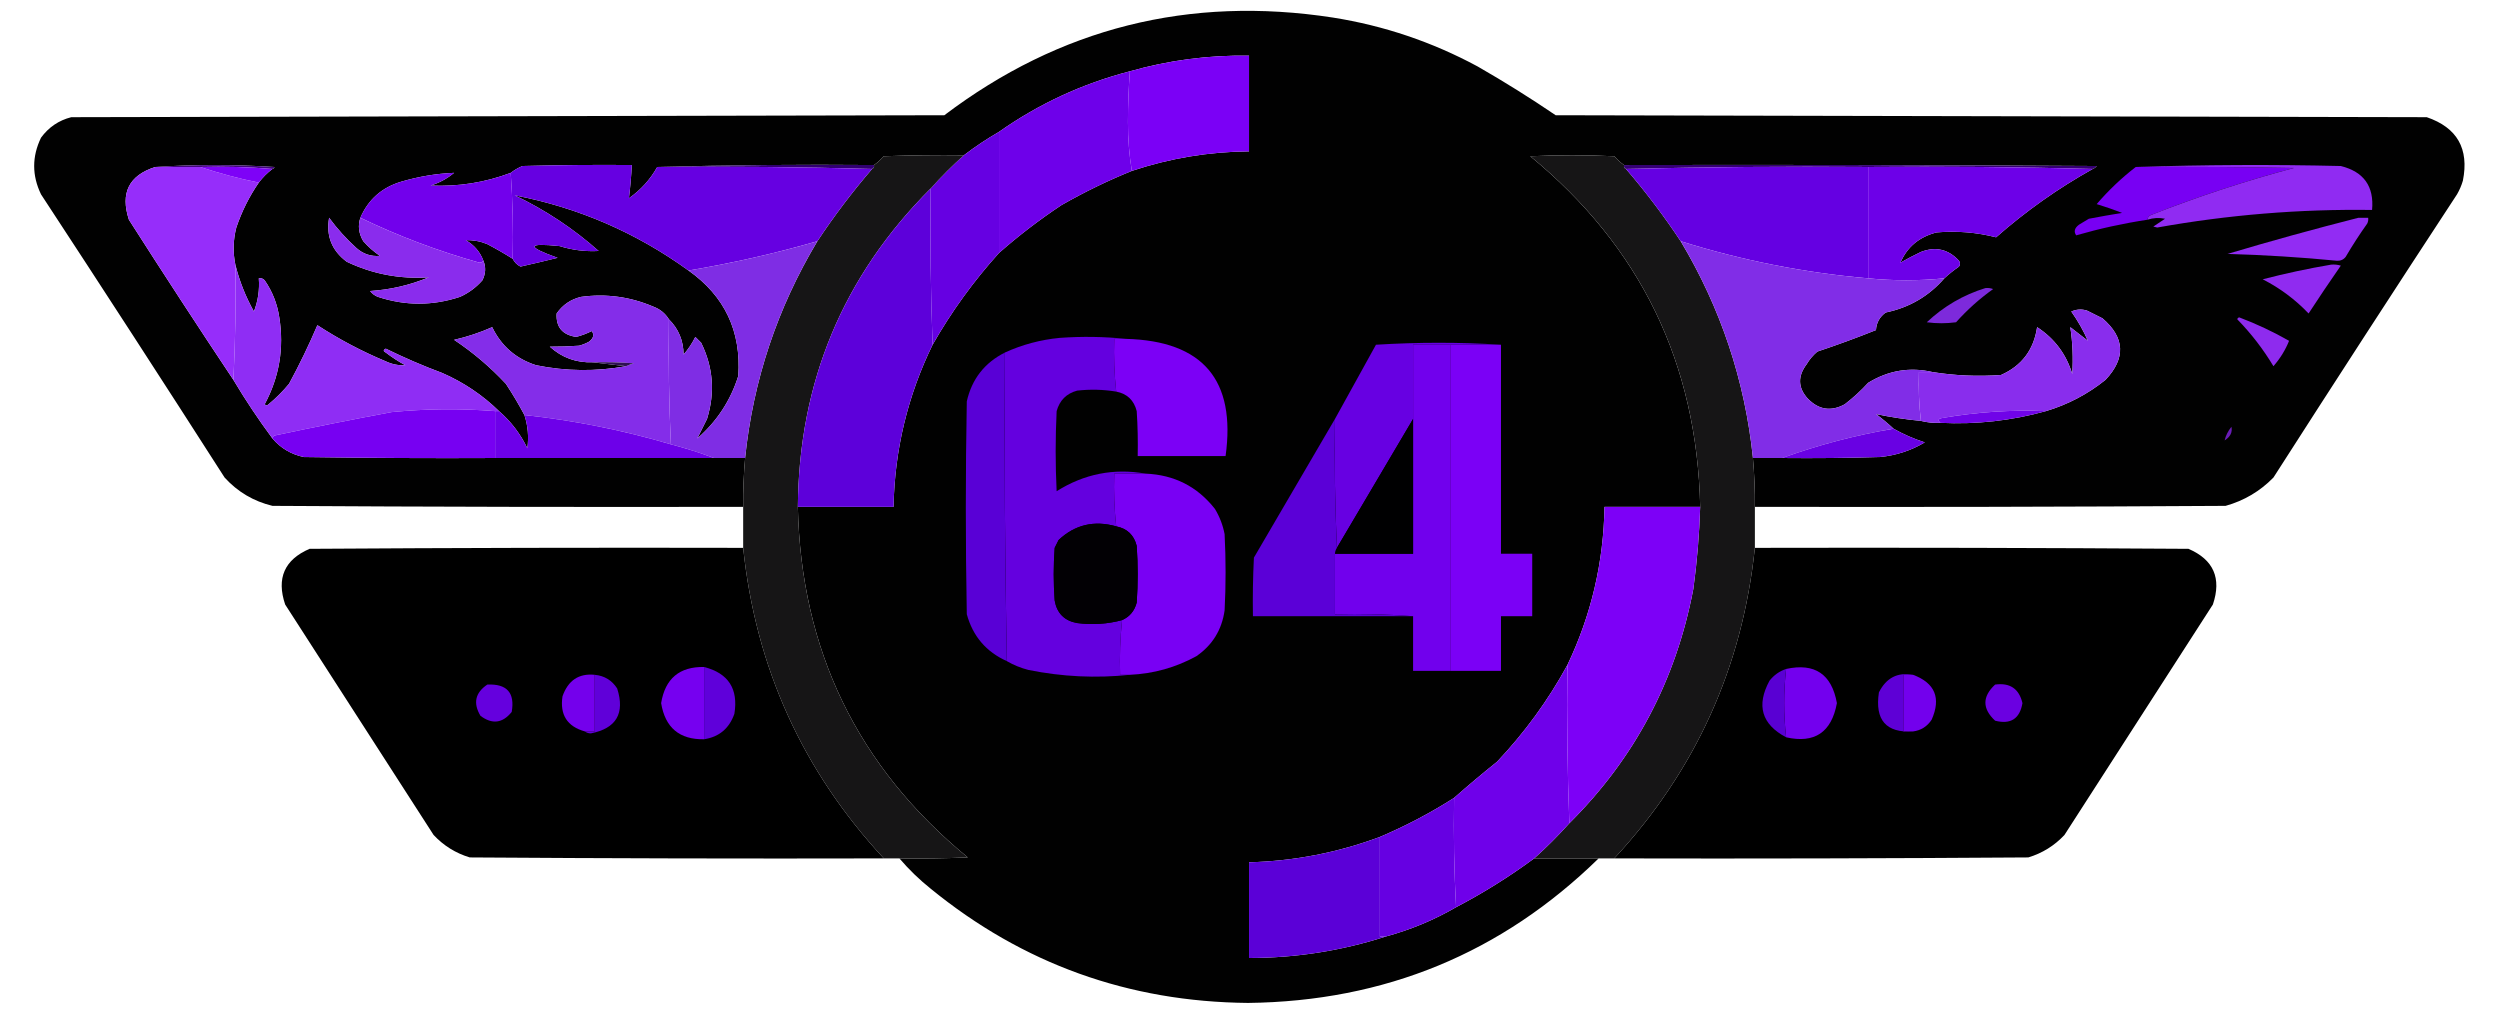 <?xml version="1.0" encoding="UTF-8"?>
<!DOCTYPE svg PUBLIC "-//W3C//DTD SVG 1.1//EN" "http://www.w3.org/Graphics/SVG/1.1/DTD/svg11.dtd">
<svg xmlns="http://www.w3.org/2000/svg" version="1.1" width="1280px" height="520px" style="shape-rendering:geometricPrecision; text-rendering:geometricPrecision; image-rendering:optimizeQuality; fill-rule:evenodd; clip-rule:evenodd" xmlns:xlink="http://www.w3.org/1999/xlink">
<g><path style="opacity:0.996" fill="#000000" d="M 898.5,259.5 C 898.573,251.146 898.24,242.812 897.5,234.5C 902.5,234.5 907.5,234.5 912.5,234.5C 929.17,234.667 945.837,234.5 962.5,234C 970.763,233.195 978.429,230.695 985.5,226.5C 979.891,224.693 974.558,222.36 969.5,219.5C 966.69,216.864 963.69,214.364 960.5,212C 968.031,213.587 975.697,214.754 983.5,215.5C 986.764,216.324 990.098,216.658 993.5,216.5C 1011.84,217.402 1029.84,215.402 1047.5,210.5C 1058.73,207.134 1068.9,201.801 1078,194.5C 1088.48,183.4 1087.98,172.9 1076.5,163C 1073.83,161.667 1071.17,160.333 1068.5,159C 1065.77,158.182 1063.11,158.348 1060.5,159.5C 1063.92,164.357 1066.75,169.357 1069,174.5C 1066,172.167 1063,169.833 1060,167.5C 1061.18,175.422 1061.52,183.422 1061,191.5C 1057.91,181.311 1051.91,173.311 1043,167.5C 1041.28,179.137 1035.11,187.304 1024.5,192C 1012.76,192.858 1001.1,192.358 989.5,190.5C 977.853,187.81 966.853,189.643 956.5,196C 952.8,200.035 948.8,203.702 944.5,207C 937.452,210.85 931.119,209.85 925.5,204C 920.533,198.478 920.367,192.645 925,186.5C 926.458,184.04 928.291,181.873 930.5,180C 940.561,176.646 950.561,172.979 960.5,169C 960.727,165.216 962.394,162.216 965.5,160C 977.543,157.485 987.543,151.652 995.5,142.5C 997.837,140.334 1000.34,138.334 1003,136.5C 1003.67,135.5 1003.67,134.5 1003,133.5C 997.518,127.586 991.018,126.086 983.5,129C 979.921,130.706 976.421,132.539 973,134.5C 976.433,126.473 982.6,121.306 991.5,119C 1001.84,118.115 1012.01,118.948 1022,121.5C 1037.27,108.059 1053.77,96.392 1071.5,86.5C 1072.29,86.217 1072.96,85.717 1073.5,85C 992.834,84.5 912.167,84.333 831.5,84.5C 829.75,83.258 828.083,81.758 826.5,80C 812.167,79.333 797.833,79.333 783.5,80C 839.894,126.293 868.894,186.126 870.5,259.5C 854.167,259.5 837.833,259.5 821.5,259.5C 821.045,287.907 814.712,314.907 802.5,340.5C 792.684,358.498 780.684,374.998 766.5,390C 758.976,396.031 751.643,402.198 744.5,408.5C 732.461,416.188 719.794,422.855 706.5,428.5C 684.899,436.554 662.566,440.887 639.5,441.5C 639.5,457.833 639.5,474.167 639.5,490.5C 663.557,490.463 686.89,486.797 709.5,479.5C 722.214,476.045 734.214,471.045 745.5,464.5C 759.506,457.168 772.839,448.835 785.5,439.5C 796.5,439.5 807.5,439.5 818.5,439.5C 768.832,488.021 708.998,512.688 639,513.5C 577.789,512.952 523.622,493.452 476.5,455C 470.663,450.33 465.33,445.163 460.5,439.5C 472.171,439.667 483.838,439.5 495.5,439C 439.099,392.692 410.099,332.858 408.5,259.5C 424.833,259.5 441.167,259.5 457.5,259.5C 458.066,230.332 464.732,202.665 477.5,176.5C 487.107,159.634 498.44,143.967 511.5,129.5C 521.596,120.615 532.263,112.448 543.5,105C 555.193,98.319 567.193,92.486 579.5,87.5C 598.983,81.004 618.983,77.671 639.5,77.5C 639.5,61.167 639.5,44.833 639.5,28.5C 618.756,28.178 598.423,30.845 578.5,36.5C 554.186,42.828 531.853,53.161 511.5,67.5C 505.21,71.134 499.21,75.134 493.5,79.5C 479.829,79.333 466.163,79.5 452.5,80C 450.917,81.758 449.25,83.258 447.5,84.5C 410.33,84.168 373.33,84.501 336.5,85.5C 332.926,91.911 328.092,97.244 322,101.5C 322.705,95.908 323.205,90.242 323.5,84.5C 304.83,84.333 286.164,84.5 267.5,85C 265.273,85.941 263.273,87.108 261.5,88.5C 248.296,93.478 234.629,95.645 220.5,95C 224.947,93.61 228.947,91.444 232.5,88.5C 223.474,88.867 214.474,90.367 205.5,93C 195.559,95.95 188.559,102.116 184.5,111.5C 183.147,115.556 183.647,119.556 186,123.5C 188.537,126.372 191.37,128.872 194.5,131C 189.979,131.415 185.979,130.082 182.5,127C 177.336,122.333 172.669,117.166 168.5,111.5C 166.876,120.785 169.876,128.285 177.5,134C 190.744,140.32 204.744,142.986 219.5,142C 209.899,145.987 199.899,148.321 189.5,149C 190.551,150.385 191.884,151.385 193.5,152C 207.526,156.63 221.526,156.63 235.5,152C 239.922,150.032 243.755,147.198 247,143.5C 248.684,140.106 248.851,136.772 247.5,133.5C 245.798,128.959 242.798,125.459 238.5,123C 242.262,122.854 245.928,123.52 249.5,125C 253.997,127.356 258.33,129.856 262.5,132.5C 263.388,134.273 264.721,135.606 266.5,136.5C 272.872,135.06 279.205,133.56 285.5,132C 269.389,126.255 269.722,124.255 286.5,126C 293.117,128.051 299.784,128.885 306.5,128.5C 293.577,117.027 279.244,107.527 263.5,100C 296.05,106.278 325.717,119.111 352.5,138.5C 371.053,151.622 379.553,169.622 378,192.5C 374.021,205.119 367.021,215.786 357,224.5C 358.578,221.343 360.245,218.01 362,214.5C 366.17,201.039 365.17,188.039 359,175.5C 358,174.5 357,173.5 356,172.5C 354.392,175.772 352.392,178.772 350,181.5C 349.903,174.345 347.403,168.345 342.5,163.5C 340.603,160.441 337.936,158.274 334.5,157C 322.634,151.923 310.301,150.256 297.5,152C 292.257,153.242 288.09,156.075 285,160.5C 284.585,167.432 287.918,171.432 295,172.5C 297.764,171.786 300.431,170.786 303,169.5C 304.345,171.443 303.845,173.276 301.5,175C 299.913,175.862 298.246,176.529 296.5,177C 291.328,177.365 286.328,177.531 281.5,177.5C 287.71,183.127 295.043,185.793 303.5,185.5C 309.167,186.167 314.833,186.833 320.5,187.5C 305.124,190.284 289.79,190.118 274.5,187C 264.213,183.713 256.713,177.213 252,167.5C 245.722,170.291 239.222,172.457 232.5,174C 242.169,180.432 251.002,187.932 259,196.5C 262.445,201.732 265.611,207.065 268.5,212.5C 270.289,218.019 270.789,223.685 270,229.5C 266.453,222.128 261.62,215.795 255.5,210.5C 247.102,202.296 237.436,195.796 226.5,191C 216.628,187.32 206.961,183.153 197.5,178.5C 196.167,179.167 196.167,179.833 197.5,180.5C 200.663,182.916 203.996,185.082 207.5,187C 204.053,187.192 200.72,186.525 197.5,185C 185.232,179.867 173.565,173.701 162.5,166.5C 158.15,176.706 153.317,186.706 148,196.5C 144.833,200.333 141.333,203.833 137.5,207C 136.833,207.667 136.167,207.667 135.5,207C 143.012,193.079 145.512,178.246 143,162.5C 141.967,155.566 139.467,149.232 135.5,143.5C 134.675,142.614 133.675,142.281 132.5,142.5C 132.952,148.38 132.118,154.047 130,159.5C 125.725,151.824 122.559,143.824 120.5,135.5C 119.2,129.152 119.366,122.819 121,116.5C 123.792,108.249 127.626,100.582 132.5,93.5C 134.473,90.861 136.806,88.527 139.5,86.5C 140.043,86.44 140.376,86.107 140.5,85.5C 120.004,84.172 99.671,84.172 79.5,85.5C 66.016,89.799 61.517,98.799 66,112.5C 83.608,140.069 101.442,167.402 119.5,194.5C 125.673,204.852 132.34,214.852 139.5,224.5C 143.677,229.429 149.01,232.596 155.5,234C 188.165,234.5 220.832,234.667 253.5,234.5C 290.833,234.5 328.167,234.5 365.5,234.5C 370.833,234.5 376.167,234.5 381.5,234.5C 380.76,242.812 380.427,251.146 380.5,259.5C 300.166,259.667 219.833,259.5 139.5,259C 129.836,256.663 121.669,251.83 115,244.5C 83.916,195.996 52.582,147.663 21,99.5C 16.333,89.833 16.333,80.167 21,70.5C 24.938,65.12 30.104,61.62 36.5,60C 185.5,59.667 334.5,59.333 483.5,59C 542.551,14.32 608.884,-2.346 682.5,9C 708.601,13.145 733.267,21.478 756.5,34C 770.17,41.833 783.503,50.166 796.5,59C 945.167,59.333 1093.83,59.667 1242.5,60C 1258.09,65.331 1264.25,76.164 1261,92.5C 1260.28,94.949 1259.28,97.283 1258,99.5C 1226.42,147.663 1195.08,195.996 1164,244.5C 1157.14,251.515 1148.97,256.348 1139.5,259C 1059.17,259.5 978.834,259.667 898.5,259.5 Z"/></g>
<g><path style="opacity:1" fill="#7b00f6" d="M 579.5,87.5 C 578.169,79.528 577.502,71.195 577.5,62.5C 577.514,53.758 577.847,45.092 578.5,36.5C 598.423,30.845 618.756,28.178 639.5,28.5C 639.5,44.833 639.5,61.167 639.5,77.5C 618.983,77.671 598.983,81.004 579.5,87.5 Z"/></g>
<g><path style="opacity:1" fill="#6e00ea" d="M 578.5,36.5 C 577.847,45.092 577.514,53.758 577.5,62.5C 577.502,71.195 578.169,79.528 579.5,87.5C 567.193,92.486 555.193,98.319 543.5,105C 532.263,112.448 521.596,120.615 511.5,129.5C 511.5,108.833 511.5,88.167 511.5,67.5C 531.853,53.161 554.186,42.828 578.5,36.5 Z"/></g>
<g><path style="opacity:1" fill="#6600e2" d="M 511.5,67.5 C 511.5,88.167 511.5,108.833 511.5,129.5C 498.44,143.967 487.107,159.634 477.5,176.5C 476.502,150.005 476.169,123.339 476.5,96.5C 481.86,90.473 487.527,84.806 493.5,79.5C 499.21,75.134 505.21,71.134 511.5,67.5 Z"/></g>
<g><path style="opacity:0.999" fill="#161516" d="M 493.5,79.5 C 487.527,84.806 481.86,90.473 476.5,96.5C 431.663,141.284 408.996,195.618 408.5,259.5C 410.099,332.858 439.099,392.692 495.5,439C 483.838,439.5 472.171,439.667 460.5,439.5C 457.833,439.5 455.167,439.5 452.5,439.5C 410.884,394.593 386.884,341.593 380.5,280.5C 380.5,273.5 380.5,266.5 380.5,259.5C 380.427,251.146 380.76,242.812 381.5,234.5C 385.613,194.829 397.946,157.829 418.5,123.5C 427.034,110.623 436.367,98.29 446.5,86.5C 447.338,86.158 447.672,85.492 447.5,84.5C 449.25,83.258 450.917,81.758 452.5,80C 466.163,79.5 479.829,79.333 493.5,79.5 Z"/></g>
<g><path style="opacity:0.999" fill="#161516" d="M 831.5,84.5 C 831.328,85.492 831.662,86.158 832.5,86.5C 842.633,98.29 851.966,110.623 860.5,123.5C 881.054,157.829 893.387,194.829 897.5,234.5C 898.24,242.812 898.573,251.146 898.5,259.5C 898.5,266.5 898.5,273.5 898.5,280.5C 892.116,341.593 868.116,394.593 826.5,439.5C 823.833,439.5 821.167,439.5 818.5,439.5C 807.5,439.5 796.5,439.5 785.5,439.5C 791.806,433.86 797.806,427.86 803.5,421.5C 836.955,388.268 858.122,348.268 867,301.5C 868.906,287.558 870.072,273.558 870.5,259.5C 868.894,186.126 839.894,126.293 783.5,80C 797.833,79.333 812.167,79.333 826.5,80C 828.083,81.758 829.75,83.258 831.5,84.5 Z"/></g>
<g><path style="opacity:1" fill="#41067b" d="M 79.5,85.5 C 99.671,84.172 120.004,84.172 140.5,85.5C 140.376,86.107 140.043,86.44 139.5,86.5C 127.345,85.505 115.011,85.171 102.5,85.5C 94.833,85.5 87.167,85.5 79.5,85.5 Z"/></g>
<g><path style="opacity:1" fill="#310070" d="M 336.5,85.5 C 373.33,84.501 410.33,84.168 447.5,84.5C 447.672,85.492 447.338,86.158 446.5,86.5C 410.004,85.501 373.337,85.168 336.5,85.5 Z"/></g>
<g><path style="opacity:1" fill="#350073" d="M 831.5,84.5 C 912.167,84.333 992.834,84.5 1073.5,85C 1072.96,85.717 1072.29,86.217 1071.5,86.5C 1033.34,85.501 995.004,85.168 956.5,85.5C 914.997,85.168 873.663,85.501 832.5,86.5C 831.662,86.158 831.328,85.492 831.5,84.5 Z"/></g>
<g><path style="opacity:1" fill="#962dfa" d="M 79.5,85.5 C 87.167,85.5 94.833,85.5 102.5,85.5C 112.251,88.744 122.251,91.411 132.5,93.5C 127.626,100.582 123.792,108.249 121,116.5C 119.366,122.819 119.2,129.152 120.5,135.5C 120.83,155.34 120.497,175.007 119.5,194.5C 101.442,167.402 83.608,140.069 66,112.5C 61.517,98.799 66.016,89.799 79.5,85.5 Z"/></g>
<g><path style="opacity:1" fill="#7e02f7" d="M 102.5,85.5 C 115.011,85.171 127.345,85.505 139.5,86.5C 136.806,88.527 134.473,90.861 132.5,93.5C 122.251,91.411 112.251,88.744 102.5,85.5 Z"/></g>
<g><path style="opacity:1" fill="#6600e1" d="M 336.5,85.5 C 373.337,85.168 410.004,85.501 446.5,86.5C 436.367,98.29 427.034,110.623 418.5,123.5C 396.79,129.775 374.79,134.775 352.5,138.5C 325.717,119.111 296.05,106.278 263.5,100C 279.244,107.527 293.577,117.027 306.5,128.5C 299.784,128.885 293.117,128.051 286.5,126C 269.722,124.255 269.389,126.255 285.5,132C 279.205,133.56 272.872,135.06 266.5,136.5C 264.721,135.606 263.388,134.273 262.5,132.5C 262.829,117.657 262.496,102.99 261.5,88.5C 263.273,87.108 265.273,85.941 267.5,85C 286.164,84.5 304.83,84.333 323.5,84.5C 323.205,90.242 322.705,95.908 322,101.5C 328.092,97.244 332.926,91.911 336.5,85.5 Z"/></g>
<g><path style="opacity:1" fill="#6500e2" d="M 956.5,85.5 C 956.5,104.5 956.5,123.5 956.5,142.5C 923.802,139.659 891.802,133.325 860.5,123.5C 851.966,110.623 842.633,98.29 832.5,86.5C 873.663,85.501 914.997,85.168 956.5,85.5 Z"/></g>
<g><path style="opacity:1" fill="#6d00e8" d="M 956.5,85.5 C 995.004,85.168 1033.34,85.501 1071.5,86.5C 1053.77,96.392 1037.27,108.059 1022,121.5C 1012.01,118.948 1001.84,118.115 991.5,119C 982.6,121.306 976.433,126.473 973,134.5C 976.421,132.539 979.921,130.706 983.5,129C 991.018,126.086 997.518,127.586 1003,133.5C 1003.67,134.5 1003.67,135.5 1003,136.5C 1000.34,138.334 997.837,140.334 995.5,142.5C 982.488,143.814 969.488,143.814 956.5,142.5C 956.5,123.5 956.5,104.5 956.5,85.5 Z"/></g>
<g><path style="opacity:1" fill="#7800f3" d="M 1093.5,85.5 C 1120.5,85.333 1147.5,85.5 1174.5,86C 1149.72,92.592 1125.39,100.592 1101.5,110C 1100.24,110.417 1099.58,111.25 1099.5,112.5C 1087.17,114.361 1075.01,117.027 1063,120.5C 1061.66,118.557 1062.16,116.724 1064.5,115C 1066.17,114 1067.83,113 1069.5,112C 1075.15,110.919 1080.82,109.919 1086.5,109C 1082.26,107.353 1077.93,105.853 1073.5,104.5C 1079.56,97.442 1086.22,91.109 1093.5,85.5 Z"/></g>
<g><path style="opacity:1" fill="#902bf2" d="M 1093.5,85.5 C 1128.33,84.336 1163.33,84.169 1198.5,85C 1210.28,87.939 1215.61,95.439 1214.5,107.5C 1177.54,106.977 1140.87,109.977 1104.5,116.5C 1103.83,116.333 1103.17,116.167 1102.5,116C 1104.5,114.667 1106.5,113.333 1108.5,112C 1105.45,111.366 1102.45,111.532 1099.5,112.5C 1099.58,111.25 1100.24,110.417 1101.5,110C 1125.39,100.592 1149.72,92.592 1174.5,86C 1147.5,85.5 1120.5,85.333 1093.5,85.5 Z"/></g>
<g><path style="opacity:1" fill="#7200ec" d="M 261.5,88.5 C 262.496,102.99 262.829,117.657 262.5,132.5C 258.33,129.856 253.997,127.356 249.5,125C 245.928,123.52 242.262,122.854 238.5,123C 242.798,125.459 245.798,128.959 247.5,133.5C 247.083,134.124 246.416,134.457 245.5,134.5C 224.276,128.546 203.943,120.879 184.5,111.5C 188.559,102.116 195.559,95.95 205.5,93C 214.474,90.367 223.474,88.867 232.5,88.5C 228.947,91.444 224.947,93.61 220.5,95C 234.629,95.645 248.296,93.478 261.5,88.5 Z"/></g>
<g><path style="opacity:1" fill="#5d00da" d="M 476.5,96.5 C 476.169,123.339 476.502,150.005 477.5,176.5C 464.732,202.665 458.066,230.332 457.5,259.5C 441.167,259.5 424.833,259.5 408.5,259.5C 408.996,195.618 431.663,141.284 476.5,96.5 Z"/></g>
<g><path style="opacity:1" fill="#922cf3" d="M 1207.5,111.5 C 1209.17,111.5 1210.83,111.5 1212.5,111.5C 1212.65,112.552 1212.48,113.552 1212,114.5C 1208.08,119.996 1204.42,125.663 1201,131.5C 1199.87,132.944 1198.37,133.61 1196.5,133.5C 1177.88,131.701 1159.21,130.534 1140.5,130C 1162.81,123.341 1185.15,117.175 1207.5,111.5 Z"/></g>
<g><path style="opacity:1" fill="#7f2de4" d="M 418.5,123.5 C 397.946,157.829 385.613,194.829 381.5,234.5C 376.167,234.5 370.833,234.5 365.5,234.5C 358.37,231.791 351.036,229.458 343.5,227.5C 342.512,206.242 342.178,184.909 342.5,163.5C 347.403,168.345 349.903,174.345 350,181.5C 352.392,178.772 354.392,175.772 356,172.5C 357,173.5 358,174.5 359,175.5C 365.17,188.039 366.17,201.039 362,214.5C 360.245,218.01 358.578,221.343 357,224.5C 367.021,215.786 374.021,205.119 378,192.5C 379.553,169.622 371.053,151.622 352.5,138.5C 374.79,134.775 396.79,129.775 418.5,123.5 Z"/></g>
<g><path style="opacity:1" fill="#8a2ced" d="M 184.5,111.5 C 203.943,120.879 224.276,128.546 245.5,134.5C 246.416,134.457 247.083,134.124 247.5,133.5C 248.851,136.772 248.684,140.106 247,143.5C 243.755,147.198 239.922,150.032 235.5,152C 221.526,156.63 207.526,156.63 193.5,152C 191.884,151.385 190.551,150.385 189.5,149C 199.899,148.321 209.899,145.987 219.5,142C 204.744,142.986 190.744,140.32 177.5,134C 169.876,128.285 166.876,120.785 168.5,111.5C 172.669,117.166 177.336,122.333 182.5,127C 185.979,130.082 189.979,131.415 194.5,131C 191.37,128.872 188.537,126.372 186,123.5C 183.647,119.556 183.147,115.556 184.5,111.5 Z"/></g>
<g><path style="opacity:1" fill="#812de7" d="M 860.5,123.5 C 891.802,133.325 923.802,139.659 956.5,142.5C 969.488,143.814 982.488,143.814 995.5,142.5C 987.543,151.652 977.543,157.485 965.5,160C 962.394,162.216 960.727,165.216 960.5,169C 950.561,172.979 940.561,176.646 930.5,180C 928.291,181.873 926.458,184.04 925,186.5C 920.367,192.645 920.533,198.478 925.5,204C 931.119,209.85 937.452,210.85 944.5,207C 948.8,203.702 952.8,200.035 956.5,196C 966.853,189.643 977.853,187.81 989.5,190.5C 987.167,190.5 984.833,190.5 982.5,190.5C 982.198,198.918 982.531,207.252 983.5,215.5C 975.697,214.754 968.031,213.587 960.5,212C 963.69,214.364 966.69,216.864 969.5,219.5C 949.952,222.802 930.952,227.802 912.5,234.5C 907.5,234.5 902.5,234.5 897.5,234.5C 893.387,194.829 881.054,157.829 860.5,123.5 Z"/></g>
<g><path style="opacity:1" fill="#902bf0" d="M 1193.5,135.5 C 1195.2,135.34 1196.87,135.506 1198.5,136C 1192.88,144.08 1187.38,152.247 1182,160.5C 1175.15,153.327 1167.31,147.493 1158.5,143C 1170.13,139.979 1181.8,137.479 1193.5,135.5 Z"/></g>
<g><path style="opacity:1" fill="#842de9" d="M 342.5,163.5 C 342.178,184.909 342.512,206.242 343.5,227.5C 318.957,220.243 293.957,215.243 268.5,212.5C 265.611,207.065 262.445,201.732 259,196.5C 251.002,187.932 242.169,180.432 232.5,174C 239.222,172.457 245.722,170.291 252,167.5C 256.713,177.213 264.213,183.713 274.5,187C 289.79,190.118 305.124,190.284 320.5,187.5C 321.766,186.91 323.099,186.41 324.5,186C 317.508,185.5 310.508,185.334 303.5,185.5C 295.043,185.793 287.71,183.127 281.5,177.5C 286.328,177.531 291.328,177.365 296.5,177C 298.246,176.529 299.913,175.862 301.5,175C 303.845,173.276 304.345,171.443 303,169.5C 300.431,170.786 297.764,171.786 295,172.5C 287.918,171.432 284.585,167.432 285,160.5C 288.09,156.075 292.257,153.242 297.5,152C 310.301,150.256 322.634,151.923 334.5,157C 337.936,158.274 340.603,160.441 342.5,163.5 Z"/></g>
<g><path style="opacity:1" fill="#7d2adb" d="M 1016.5,147.5 C 1017.87,147.343 1019.21,147.51 1020.5,148C 1013.57,152.925 1007.24,158.592 1001.5,165C 996.5,165.667 991.5,165.667 986.5,165C 995.216,156.814 1005.22,150.98 1016.5,147.5 Z"/></g>
<g><path style="opacity:1" fill="#8f2df4" d="M 120.5,135.5 C 122.559,143.824 125.725,151.824 130,159.5C 132.118,154.047 132.952,148.38 132.5,142.5C 133.675,142.281 134.675,142.614 135.5,143.5C 139.467,149.232 141.967,155.566 143,162.5C 145.512,178.246 143.012,193.079 135.5,207C 136.167,207.667 136.833,207.667 137.5,207C 141.333,203.833 144.833,200.333 148,196.5C 153.317,186.706 158.15,176.706 162.5,166.5C 173.565,173.701 185.232,179.867 197.5,185C 200.72,186.525 204.053,187.192 207.5,187C 203.996,185.082 200.663,182.916 197.5,180.5C 196.167,179.833 196.167,179.167 197.5,178.5C 206.961,183.153 216.628,187.32 226.5,191C 237.436,195.796 247.102,202.296 255.5,210.5C 254.833,210.5 254.167,210.5 253.5,210.5C 235.835,209.097 218.168,209.264 200.5,211C 180.45,214.743 160.45,218.743 140.5,223C 139.944,223.383 139.611,223.883 139.5,224.5C 132.34,214.852 125.673,204.852 119.5,194.5C 120.497,175.007 120.83,155.34 120.5,135.5 Z"/></g>
<g><path style="opacity:1" fill="#892ded" d="M 1047.5,210.5 C 1029.89,209.763 1012.23,210.929 994.5,214C 992.381,214.342 992.047,215.175 993.5,216.5C 990.098,216.658 986.764,216.324 983.5,215.5C 982.531,207.252 982.198,198.918 982.5,190.5C 984.833,190.5 987.167,190.5 989.5,190.5C 1001.1,192.358 1012.76,192.858 1024.5,192C 1035.11,187.304 1041.28,179.137 1043,167.5C 1051.91,173.311 1057.91,181.311 1061,191.5C 1061.52,183.422 1061.18,175.422 1060,167.5C 1063,169.833 1066,172.167 1069,174.5C 1066.75,169.357 1063.92,164.357 1060.5,159.5C 1063.11,158.348 1065.77,158.182 1068.5,159C 1071.17,160.333 1073.83,161.667 1076.5,163C 1087.98,172.9 1088.48,183.4 1078,194.5C 1068.9,201.801 1058.73,207.134 1047.5,210.5 Z"/></g>
<g><path style="opacity:1" fill="#8e2bee" d="M 1145.5,163.5 C 1145.56,162.957 1145.89,162.624 1146.5,162.5C 1155.35,165.842 1163.85,169.842 1172,174.5C 1170.16,179.148 1167.49,183.482 1164,187.5C 1158.74,178.744 1152.57,170.744 1145.5,163.5 Z"/></g>
<g><path style="opacity:1" fill="#6400df" d="M 576.5,173.5 C 574.5,173.5 572.5,173.5 570.5,173.5C 570.196,182.584 570.529,191.584 571.5,200.5C 564.883,199.411 558.217,199.244 551.5,200C 546.026,201.474 542.526,204.974 541,210.5C 540.333,224.167 540.333,237.833 541,251.5C 555.099,242.625 570.266,239.625 586.5,242.5C 581.167,242.5 575.833,242.5 570.5,242.5C 570.196,251.584 570.529,260.584 571.5,269.5C 560.211,266.3 550.378,268.633 542,276.5C 541.333,277.833 540.667,279.167 540,280.5C 539.333,289.5 539.333,298.5 540,307.5C 541.167,314 545,317.833 551.5,319C 559.333,320.018 567,319.518 574.5,317.5C 573.528,326.75 573.195,336.083 573.5,345.5C 575.167,345.5 576.833,345.5 578.5,345.5C 561.18,347.341 543.847,346.507 526.5,343C 522.532,341.962 518.865,340.462 515.5,338.5C 514.505,285.905 514.171,233.238 514.5,180.5C 523.367,176.449 532.7,173.949 542.5,173C 554.008,172.174 565.341,172.341 576.5,173.5 Z"/></g>
<g><path style="opacity:1" fill="#7100ed" d="M 742.5,176.5 C 742.5,232.167 742.5,287.833 742.5,343.5C 736.167,343.5 729.833,343.5 723.5,343.5C 723.5,334.167 723.5,324.833 723.5,315.5C 710.344,314.504 697.01,314.171 683.5,314.5C 683.5,304.167 683.5,293.833 683.5,283.5C 696.833,283.5 710.167,283.5 723.5,283.5C 723.5,260.5 723.5,237.5 723.5,214.5C 723.5,201.833 723.5,189.167 723.5,176.5C 729.833,176.5 736.167,176.5 742.5,176.5 Z"/></g>
<g><path style="opacity:1" fill="#7b00f6" d="M 742.5,176.5 C 751.167,176.5 759.833,176.5 768.5,176.5C 768.5,212.167 768.5,247.833 768.5,283.5C 773.833,283.5 779.167,283.5 784.5,283.5C 784.5,294.167 784.5,304.833 784.5,315.5C 779.167,315.5 773.833,315.5 768.5,315.5C 768.5,324.833 768.5,334.167 768.5,343.5C 759.833,343.5 751.167,343.5 742.5,343.5C 742.5,287.833 742.5,232.167 742.5,176.5 Z"/></g>
<g><path style="opacity:1" fill="#6700e2" d="M 768.5,176.5 C 759.833,176.5 751.167,176.5 742.5,176.5C 736.167,176.5 729.833,176.5 723.5,176.5C 723.5,189.167 723.5,201.833 723.5,214.5C 710.5,236.5 697.5,258.5 684.5,280.5C 683.503,258.673 683.169,236.673 683.5,214.5C 690.444,201.867 697.444,189.201 704.5,176.5C 725.996,175.172 747.33,175.172 768.5,176.5 Z"/></g>
<g><path style="opacity:1" fill="#5900d6" d="M 514.5,180.5 C 514.171,233.238 514.505,285.905 515.5,338.5C 504.932,333.76 498.099,325.76 495,314.5C 494.333,278.167 494.333,241.833 495,205.5C 497.585,194.085 504.085,185.752 514.5,180.5 Z"/></g>
<g><path style="opacity:1" fill="#7c00f6" d="M 576.5,173.5 C 615.877,174.54 632.877,194.54 627.5,233.5C 612.5,233.5 597.5,233.5 582.5,233.5C 582.666,225.826 582.5,218.159 582,210.5C 580.583,204.915 577.083,201.581 571.5,200.5C 570.529,191.584 570.196,182.584 570.5,173.5C 572.5,173.5 574.5,173.5 576.5,173.5 Z"/></g>
<g><path style="opacity:1" fill="#2f1052" d="M 303.5,185.5 C 310.508,185.334 317.508,185.5 324.5,186C 323.099,186.41 321.766,186.91 320.5,187.5C 314.833,186.833 309.167,186.167 303.5,185.5 Z"/></g>
<g><path style="opacity:1" fill="#7003e8" d="M 1047.5,210.5 C 1029.84,215.402 1011.84,217.402 993.5,216.5C 992.047,215.175 992.381,214.342 994.5,214C 1012.23,210.929 1029.89,209.763 1047.5,210.5 Z"/></g>
<g><path style="opacity:1" fill="#6d00e9" d="M 253.5,210.5 C 254.167,210.5 254.833,210.5 255.5,210.5C 261.62,215.795 266.453,222.128 270,229.5C 270.789,223.685 270.289,218.019 268.5,212.5C 293.957,215.243 318.957,220.243 343.5,227.5C 351.036,229.458 358.37,231.791 365.5,234.5C 328.167,234.5 290.833,234.5 253.5,234.5C 253.5,226.5 253.5,218.5 253.5,210.5 Z"/></g>
<g><path style="opacity:1" fill="#7700f2" d="M 253.5,210.5 C 253.5,218.5 253.5,226.5 253.5,234.5C 220.832,234.667 188.165,234.5 155.5,234C 149.01,232.596 143.677,229.429 139.5,224.5C 139.611,223.883 139.944,223.383 140.5,223C 160.45,218.743 180.45,214.743 200.5,211C 218.168,209.264 235.835,209.097 253.5,210.5 Z"/></g>
<g><path style="opacity:1" fill="#000001" d="M 723.5,214.5 C 723.5,237.5 723.5,260.5 723.5,283.5C 710.167,283.5 696.833,283.5 683.5,283.5C 683.557,282.391 683.89,281.391 684.5,280.5C 697.5,258.5 710.5,236.5 723.5,214.5 Z"/></g>
<g><path style="opacity:1" fill="#6901e3" d="M 969.5,219.5 C 974.558,222.36 979.891,224.693 985.5,226.5C 978.429,230.695 970.763,233.195 962.5,234C 945.837,234.5 929.17,234.667 912.5,234.5C 930.952,227.802 949.952,222.802 969.5,219.5 Z"/></g>
<g><path style="opacity:1" fill="#6a1cb8" d="M 1142.5,218.5 C 1143.1,221.321 1141.93,223.654 1139,225.5C 1139.58,223.008 1140.75,220.675 1142.5,218.5 Z"/></g>
<g><path style="opacity:1" fill="#7900f4" d="M 586.5,242.5 C 601.177,243.088 613.01,249.088 622,260.5C 624.455,264.531 626.121,268.864 627,273.5C 627.667,286.5 627.667,299.5 627,312.5C 625.584,322.51 620.75,330.343 612.5,336C 601.921,341.785 590.588,344.951 578.5,345.5C 576.833,345.5 575.167,345.5 573.5,345.5C 573.195,336.083 573.528,326.75 574.5,317.5C 578.388,315.762 580.888,312.762 582,308.5C 582.667,298.833 582.667,289.167 582,279.5C 580.609,273.942 577.109,270.609 571.5,269.5C 570.529,260.584 570.196,251.584 570.5,242.5C 575.833,242.5 581.167,242.5 586.5,242.5 Z"/></g>
<g><path style="opacity:1" fill="#5b00d7" d="M 683.5,214.5 C 683.169,236.673 683.503,258.673 684.5,280.5C 683.89,281.391 683.557,282.391 683.5,283.5C 683.5,293.833 683.5,304.167 683.5,314.5C 697.01,314.171 710.344,314.504 723.5,315.5C 696.167,315.5 668.833,315.5 641.5,315.5C 641.334,305.494 641.5,295.494 642,285.5C 655.86,261.77 669.693,238.104 683.5,214.5 Z"/></g>
<g><path style="opacity:1" fill="#7d00f7" d="M 870.5,259.5 C 870.072,273.558 868.906,287.558 867,301.5C 858.122,348.268 836.955,388.268 803.5,421.5C 802.502,394.672 802.169,367.672 802.5,340.5C 814.712,314.907 821.045,287.907 821.5,259.5C 837.833,259.5 854.167,259.5 870.5,259.5 Z"/></g>
<g><path style="opacity:1" fill="#020004" d="M 571.5,269.5 C 577.109,270.609 580.609,273.942 582,279.5C 582.667,289.167 582.667,298.833 582,308.5C 580.888,312.762 578.388,315.762 574.5,317.5C 567,319.518 559.333,320.018 551.5,319C 545,317.833 541.167,314 540,307.5C 539.333,298.5 539.333,289.5 540,280.5C 540.667,279.167 541.333,277.833 542,276.5C 550.378,268.633 560.211,266.3 571.5,269.5 Z"/></g>
<g><path style="opacity:0.997" fill="#000000" d="M 380.5,280.5 C 386.884,341.593 410.884,394.593 452.5,439.5C 381.833,439.667 311.166,439.5 240.5,439C 233.308,436.82 227.141,432.987 222,427.5C 196.667,388.167 171.333,348.833 146,309.5C 141.474,296.053 145.641,286.553 158.5,281C 232.499,280.5 306.499,280.333 380.5,280.5 Z"/></g>
<g><path style="opacity:0.997" fill="#000000" d="M 898.5,280.5 C 972.501,280.333 1046.5,280.5 1120.5,281C 1133.36,286.553 1137.53,296.053 1133,309.5C 1107.67,348.833 1082.33,388.167 1057,427.5C 1051.86,432.987 1045.69,436.82 1038.5,439C 967.834,439.5 897.167,439.667 826.5,439.5C 868.116,394.593 892.116,341.593 898.5,280.5 Z"/></g>
<g><path style="opacity:1" fill="#7600f0" d="M 360.5,341.5 C 360.5,353.833 360.5,366.167 360.5,378.5C 347.889,378.729 340.555,372.562 338.5,360C 340.555,347.438 347.889,341.271 360.5,341.5 Z"/></g>
<g><path style="opacity:1" fill="#5f00da" d="M 360.5,341.5 C 372.936,344.689 378.103,352.689 376,365.5C 373.362,372.981 368.195,377.314 360.5,378.5C 360.5,366.167 360.5,353.833 360.5,341.5 Z"/></g>
<g><path style="opacity:1" fill="#7300ee" d="M 914.5,377.5 C 913.167,365.833 913.167,354.167 914.5,342.5C 929.152,339.306 937.819,345.139 940.5,360C 937.744,374.956 929.078,380.789 914.5,377.5 Z"/></g>
<g><path style="opacity:1" fill="#6000d9" d="M 304.5,345.5 C 309.47,345.971 313.304,348.305 316,352.5C 320.051,365.267 315.551,372.934 302.5,375.5C 301.274,375.48 300.274,375.147 299.5,374.5C 301.167,374.5 302.833,374.5 304.5,374.5C 304.5,364.833 304.5,355.167 304.5,345.5 Z"/></g>
<g><path style="opacity:1" fill="#5e00d6" d="M 979.5,345.5 C 977.833,345.5 976.167,345.5 974.5,345.5C 974.5,355.167 974.5,364.833 974.5,374.5C 976.167,374.5 977.833,374.5 979.5,374.5C 965.691,375.35 959.858,368.683 962,354.5C 965.744,347.046 971.578,344.046 979.5,345.5 Z"/></g>
<g><path style="opacity:1" fill="#7300ed" d="M 979.5,345.5 C 990.747,349.729 993.914,357.395 989,368.5C 986.71,371.969 983.544,373.969 979.5,374.5C 977.833,374.5 976.167,374.5 974.5,374.5C 974.5,364.833 974.5,355.167 974.5,345.5C 976.167,345.5 977.833,345.5 979.5,345.5 Z"/></g>
<g><path style="opacity:1" fill="#7400ec" d="M 304.5,345.5 C 304.5,355.167 304.5,364.833 304.5,374.5C 302.833,374.5 301.167,374.5 299.5,374.5C 290.396,371.975 286.563,365.975 288,356.5C 290.871,348.345 296.371,344.678 304.5,345.5 Z"/></g>
<g><path style="opacity:1" fill="#5900d3" d="M 914.5,342.5 C 913.167,354.167 913.167,365.833 914.5,377.5C 901.95,370.848 899.117,361.181 906,348.5C 908.279,345.619 911.112,343.619 914.5,342.5 Z"/></g>
<g><path style="opacity:1" fill="#6500de" d="M 249.5,350.5 C 259.535,350.032 263.702,354.698 262,364.5C 257.321,370.335 251.988,371.001 246,366.5C 242.129,360.02 243.295,354.687 249.5,350.5 Z"/></g>
<g><path style="opacity:1" fill="#6b00e1" d="M 1021.5,350.5 C 1029.1,349.461 1033.77,352.628 1035.5,360C 1034.12,368.027 1029.45,371.027 1021.5,369C 1014.87,362.835 1014.87,356.668 1021.5,350.5 Z"/></g>
<g><path style="opacity:1" fill="#6f00ea" d="M 802.5,340.5 C 802.169,367.672 802.502,394.672 803.5,421.5C 797.806,427.86 791.806,433.86 785.5,439.5C 772.839,448.835 759.506,457.168 745.5,464.5C 744.503,446.007 744.17,427.341 744.5,408.5C 751.643,402.198 758.976,396.031 766.5,390C 780.684,374.998 792.684,358.498 802.5,340.5 Z"/></g>
<g><path style="opacity:1" fill="#6600e2" d="M 744.5,408.5 C 744.17,427.341 744.503,446.007 745.5,464.5C 734.214,471.045 722.214,476.045 709.5,479.5C 708.5,479.5 707.5,479.5 706.5,479.5C 706.5,462.5 706.5,445.5 706.5,428.5C 719.794,422.855 732.461,416.188 744.5,408.5 Z"/></g>
<g><path style="opacity:1" fill="#5b00d7" d="M 706.5,428.5 C 706.5,445.5 706.5,462.5 706.5,479.5C 707.5,479.5 708.5,479.5 709.5,479.5C 686.89,486.797 663.557,490.463 639.5,490.5C 639.5,474.167 639.5,457.833 639.5,441.5C 662.566,440.887 684.899,436.554 706.5,428.5 Z"/></g>
</svg>
